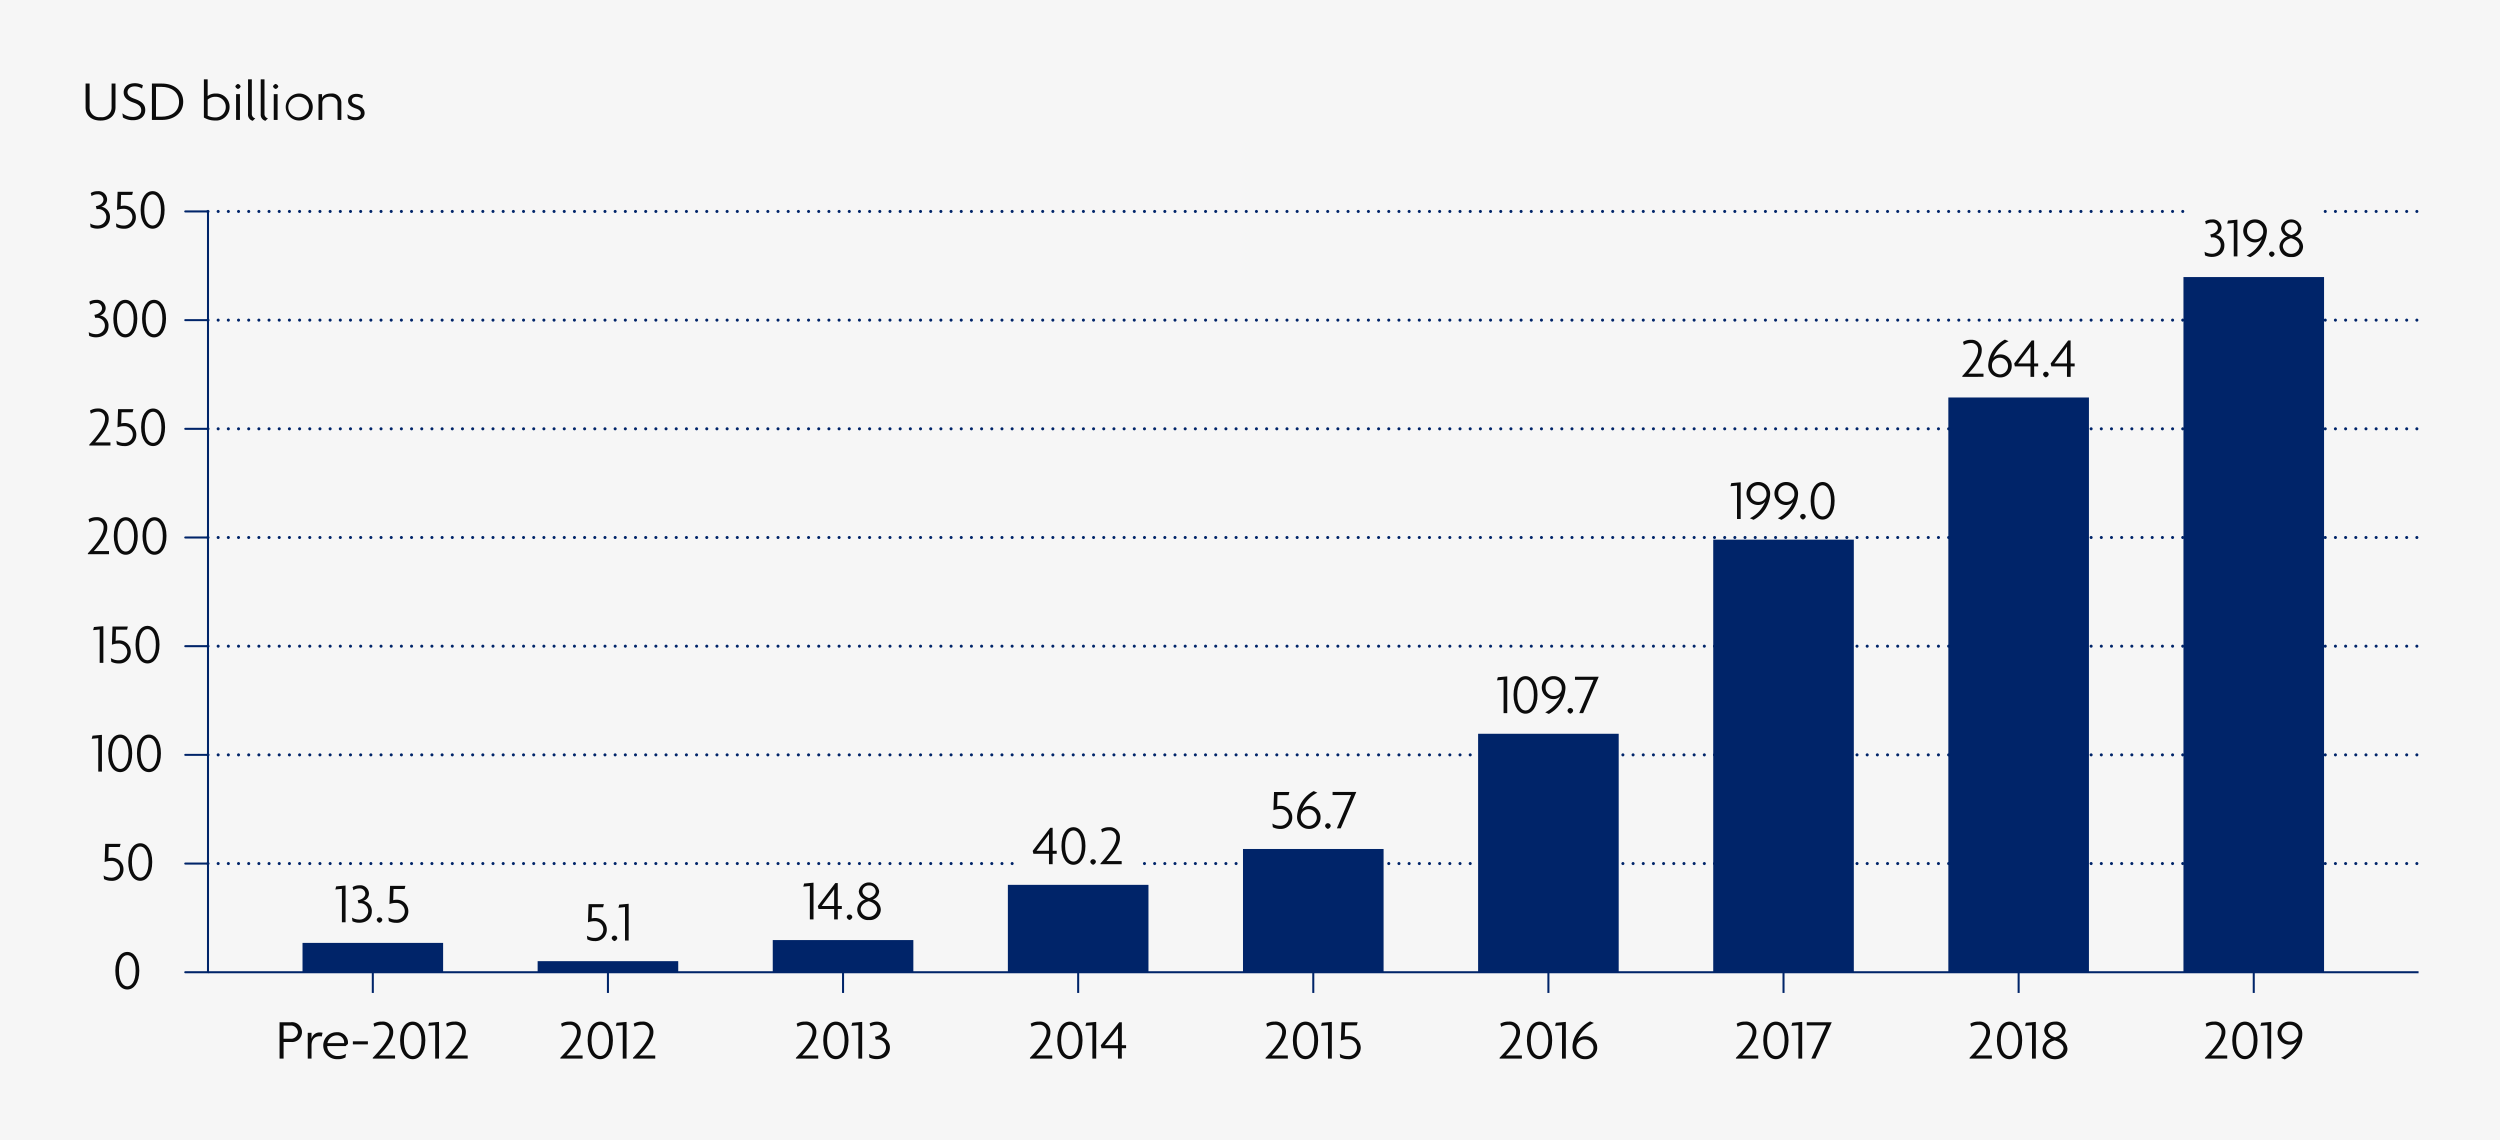 <svg xmlns="http://www.w3.org/2000/svg" viewBox="0 0 614 280.074"><g id="f4501d8f-b7b0-4939-a8c4-eb68448dd30a" data-name="Layer 2"><g id="be0c2a0b-97bb-4c78-9f4b-f5239fb266cf" data-name="Design"><rect width="614" height="280.074" fill="#f6f6f6"/><line x1="51.082" y1="212.088" x2="594" y2="212.088" fill="none" stroke="#002469" stroke-linecap="round" stroke-miterlimit="10" stroke-width="0.75" stroke-dasharray="0 2.5"/><line x1="495.777" y1="243.868" x2="495.777" y2="238.782" fill="none" stroke="#002469" stroke-miterlimit="10" stroke-width="0.5"/><line x1="149.309" y1="243.868" x2="149.309" y2="238.782" fill="none" stroke="#002469" stroke-miterlimit="10" stroke-width="0.5"/><line x1="91.564" y1="243.868" x2="91.564" y2="238.782" fill="none" stroke="#002469" stroke-miterlimit="10" stroke-width="0.5"/><line x1="51.084" y1="238.782" x2="51.084" y2="51.93" fill="none" stroke="#002469" stroke-miterlimit="10" stroke-width="0.5"/><line x1="207.053" y1="243.868" x2="207.053" y2="238.782" fill="none" stroke="#002469" stroke-miterlimit="10" stroke-width="0.5"/><line x1="264.798" y1="243.868" x2="264.798" y2="238.782" fill="none" stroke="#002469" stroke-miterlimit="10" stroke-width="0.5"/><line x1="322.543" y1="243.868" x2="322.543" y2="238.782" fill="none" stroke="#002469" stroke-miterlimit="10" stroke-width="0.5"/><line x1="380.288" y1="243.868" x2="380.288" y2="238.782" fill="none" stroke="#002469" stroke-miterlimit="10" stroke-width="0.5"/><line x1="438.033" y1="243.868" x2="438.033" y2="238.782" fill="none" stroke="#002469" stroke-miterlimit="10" stroke-width="0.5"/><line x1="553.522" y1="243.868" x2="553.522" y2="238.782" fill="none" stroke="#002469" stroke-miterlimit="10" stroke-width="0.5"/><path d="M31.267,243.024c-1.6,0-2.942-1.582-2.942-4.622,0-3.012,1.345-4.609,2.942-4.609s2.941,1.611,2.941,4.609C34.208,241.428,32.85,243.024,31.267,243.024Zm0-8.432c-1.079,0-2.045,1.233-2.045,3.81,0,2.605.966,3.838,2.045,3.838s2.045-1.233,2.045-3.838S32.332,234.592,31.267,234.592Z" fill="#0b0b0b"/><path d="M71.436,255.91H69.651V260h-.989v-8.937h2.745a2.442,2.442,0,1,1,.029,4.847Zm-.192-4.02H69.651v3.221h1.623a1.7,1.7,0,0,0,1.889-1.611A1.724,1.724,0,0,0,71.244,251.89Z" fill="#0b0b0b"/><path d="M79.006,254.565a2.5,2.5,0,0,0-.516-.056c-1.033,0-1.978.63-1.978,2.255V260h-.929v-6.345h.929V255.1h.015a1.994,1.994,0,0,1,2.066-1.526,2.382,2.382,0,0,1,.634.084Z" fill="#0b0b0b"/><path d="M85.439,256.4l-.56.518H80.364a2.487,2.487,0,0,0,2.656,2.438,3.558,3.558,0,0,0,1.947-.533l-.118.883a3.739,3.739,0,0,1-1.933.434,3.362,3.362,0,0,1-3.526-3.306,3.26,3.26,0,0,1,3.231-3.319,2.59,2.59,0,0,1,2.848,2.451A1.982,1.982,0,0,1,85.439,256.4Zm-2.774-2.115a2.363,2.363,0,0,0-2.242,1.905H84.51a.992.992,0,0,0,.014-.21A1.744,1.744,0,0,0,82.665,254.285Z" fill="#0b0b0b"/><path d="M86.665,256.5v-.756h3.689v.756Z" fill="#0b0b0b"/><path d="M91.549,260v-.21c2.626-2.7,4.072-4.819,4.072-6.233a1.7,1.7,0,0,0-1.844-1.864,3.692,3.692,0,0,0-1.83.5l-.221-.771a3.893,3.893,0,0,1,2.051-.518,2.533,2.533,0,0,1,2.789,2.675c0,1.611-1.4,3.53-3.483,5.646h3.94V260Z" fill="#0b0b0b"/><path d="M101.361,260.14c-1.682,0-3.1-1.583-3.1-4.622,0-3.012,1.416-4.609,3.1-4.609s3.1,1.611,3.1,4.609C104.46,258.543,103.029,260.14,101.361,260.14Zm0-8.432c-1.136,0-2.154,1.232-2.154,3.81,0,2.6,1.018,3.838,2.154,3.838s2.155-1.233,2.155-3.838S102.483,251.708,101.361,251.708Z" fill="#0b0b0b"/><path d="M106.88,260v-8.208l-1.7.168.206-.771,2.435-.21V260Z" fill="#0b0b0b"/><path d="M109.389,260v-.21c2.626-2.7,4.072-4.819,4.072-6.233a1.7,1.7,0,0,0-1.844-1.864,3.692,3.692,0,0,0-1.83.5l-.221-.771a3.9,3.9,0,0,1,2.051-.518,2.533,2.533,0,0,1,2.789,2.675c0,1.611-1.4,3.53-3.482,5.646h3.939V260Z" fill="#0b0b0b"/><path d="M24.692,29.613c-2.184,0-3.674-1.219-3.674-3.25V20.522h.989v5.757a2.391,2.391,0,0,0,2.7,2.493,2.391,2.391,0,0,0,2.7-2.493V20.522h.959v5.841C28.366,28.394,26.876,29.613,24.692,29.613Z" fill="#0b0b0b"/><path d="M32.66,29.529a4.5,4.5,0,0,1-2.464-.673l-.133-1.022a4.289,4.289,0,0,0,2.642.882c1.151,0,1.977-.644,1.977-1.611,0-.938-.576-1.457-1.874-1.905-1.653-.56-2.435-1.317-2.435-2.535,0-1.121.871-2.227,2.745-2.227a3.978,3.978,0,0,1,1.977.5l-.221.8a3.406,3.406,0,0,0-1.786-.518c-1.15,0-1.77.686-1.77,1.387,0,.756.531,1.246,1.7,1.653,1.652.574,2.655,1.288,2.655,2.773C35.67,28.548,34.505,29.529,32.66,29.529Z" fill="#0b0b0b"/><path d="M39.773,29.458H37.309V20.522h2.464c2.848,0,5.223,1.625,5.223,4.468S42.621,29.458,39.773,29.458Zm-.148-8.124H38.312V28.66h1.313c2.494,0,4.353-1.275,4.353-3.656S42.119,21.334,39.625,21.334Z" fill="#0b0b0b"/><path d="M52.788,29.6a5.22,5.22,0,0,1-2.715-.743V19.485H51v4.1a3.127,3.127,0,0,1,1.977-.616,3.25,3.25,0,0,1,3.409,3.292A3.314,3.314,0,0,1,52.788,29.6Zm.118-5.828a2.745,2.745,0,0,0-1.9.7v3.936a3.8,3.8,0,0,0,1.7.42,2.518,2.518,0,0,0,2.744-2.549A2.46,2.46,0,0,0,52.906,23.771Z" fill="#0b0b0b"/><path d="M58.454,21.852a.991.991,0,0,1-.649-.616c0-.21.442-.616.649-.616a.934.934,0,0,1,.649.616A.962.962,0,0,1,58.454,21.852Zm-.472,7.606V23.113h.944v6.345Z" fill="#0b0b0b"/><path d="M62.069,29.669a1.543,1.543,0,0,1-1.151-1.6V19.485h.93v8.489a1.079,1.079,0,0,0,.856,1.092Z" fill="#0b0b0b"/><path d="M65.182,29.669a1.543,1.543,0,0,1-1.151-1.6V19.485h.93v8.489a1.079,1.079,0,0,0,.856,1.092Z" fill="#0b0b0b"/><path d="M67.706,21.852a.992.992,0,0,1-.65-.616c0-.21.443-.616.65-.616a.934.934,0,0,1,.649.616A.962.962,0,0,1,67.706,21.852Zm-.473,7.606V23.113h.945v6.345Z" fill="#0b0b0b"/><path d="M73.3,29.6a3.319,3.319,0,1,1,3.512-3.306A3.329,3.329,0,0,1,73.3,29.6Zm0-5.828a2.529,2.529,0,1,0,2.567,2.536A2.5,2.5,0,0,0,73.3,23.771Z" fill="#0b0b0b"/><path d="M82.9,29.458V25.27c0-.882-.664-1.527-1.844-1.527s-1.9.645-1.9,1.527v4.188h-.929V23.113h.87v.953h.015c.221-.589.9-1.093,2.169-1.093a2.271,2.271,0,0,1,2.553,2.213v4.272Z" fill="#0b0b0b"/><path d="M87.287,29.529a3.165,3.165,0,0,1-1.845-.5l-.132-.966a3.179,3.179,0,0,0,1.992.714c.737,0,1.313-.364,1.313-.98,0-.575-.472-.911-1.225-1.163-1.21-.406-1.9-.939-1.9-1.919,0-1.009.856-1.667,2.036-1.667a3.246,3.246,0,0,1,1.623.406l-.207.757a2.471,2.471,0,0,0-1.431-.421c-.649,0-1.107.365-1.107.9,0,.56.4.812,1.137,1.064,1.254.421,2.006.981,2.006,2.032S88.674,29.529,87.287,29.529Z" fill="#0b0b0b"/><path d="M137.614,260v-.21c2.626-2.7,4.073-4.819,4.073-6.233a1.7,1.7,0,0,0-1.845-1.864,3.692,3.692,0,0,0-1.83.5l-.221-.771a3.9,3.9,0,0,1,2.051-.518,2.533,2.533,0,0,1,2.789,2.675c0,1.611-1.4,3.53-3.482,5.646h3.939V260Z" fill="#0b0b0b"/><path d="M147.427,260.14c-1.682,0-3.1-1.583-3.1-4.622,0-3.012,1.417-4.609,3.1-4.609s3.1,1.611,3.1,4.609C150.525,258.543,149.094,260.14,147.427,260.14Zm0-8.432c-1.136,0-2.155,1.232-2.155,3.81,0,2.6,1.019,3.838,2.155,3.838s2.154-1.233,2.154-3.838S148.548,251.708,147.427,251.708Z" fill="#0b0b0b"/><path d="M152.946,260v-8.208l-1.7.168.206-.771,2.435-.21V260Z" fill="#0b0b0b"/><path d="M155.454,260v-.21c2.627-2.7,4.073-4.819,4.073-6.233a1.7,1.7,0,0,0-1.845-1.864,3.685,3.685,0,0,0-1.829.5l-.222-.771a3.9,3.9,0,0,1,2.051-.518,2.533,2.533,0,0,1,2.789,2.675c0,1.611-1.4,3.53-3.482,5.646h3.939V260Z" fill="#0b0b0b"/><path d="M195.477,260v-.21c2.627-2.7,4.073-4.819,4.073-6.233a1.7,1.7,0,0,0-1.845-1.864,3.691,3.691,0,0,0-1.829.5l-.222-.771a3.9,3.9,0,0,1,2.051-.518,2.533,2.533,0,0,1,2.789,2.675c0,1.611-1.4,3.53-3.482,5.646h3.939V260Z" fill="#0b0b0b"/><path d="M205.29,260.14c-1.682,0-3.1-1.583-3.1-4.622,0-3.012,1.417-4.609,3.1-4.609s3.1,1.611,3.1,4.609C208.389,258.543,206.958,260.14,205.29,260.14Zm0-8.432c-1.136,0-2.154,1.232-2.154,3.81,0,2.6,1.018,3.838,2.154,3.838s2.154-1.233,2.154-3.838S206.411,251.708,205.29,251.708Z" fill="#0b0b0b"/><path d="M210.809,260v-8.208l-1.7.168.207-.771,2.434-.21V260Z" fill="#0b0b0b"/><path d="M215.265,260.126a4.2,4.2,0,0,1-1.726-.378l-.118-.9a3.778,3.778,0,0,0,1.8.491,2.165,2.165,0,0,0,2.39-2.1,2,2,0,0,0-2.066-1.919c-.132,0-.295.014-.442.028l-.207-.742c1.181-.2,1.978-.826,1.978-1.611a1.376,1.376,0,0,0-1.55-1.3,2.853,2.853,0,0,0-1.534.435l-.207-.757a3.586,3.586,0,0,1,1.771-.448c1.46,0,2.464.855,2.464,2a1.887,1.887,0,0,1-1.505,1.821,2.524,2.524,0,0,1,2.242,2.578C218.555,258.949,217.331,260.126,215.265,260.126Z" fill="#0b0b0b"/><path d="M252.956,260v-.21c2.627-2.7,4.073-4.819,4.073-6.233a1.7,1.7,0,0,0-1.845-1.864,3.691,3.691,0,0,0-1.829.5l-.222-.771a3.9,3.9,0,0,1,2.051-.518,2.533,2.533,0,0,1,2.789,2.675c0,1.611-1.4,3.53-3.482,5.646h3.94V260Z" fill="#0b0b0b"/><path d="M262.769,260.14c-1.682,0-3.1-1.583-3.1-4.622,0-3.012,1.417-4.609,3.1-4.609s3.1,1.611,3.1,4.609C265.868,258.543,264.437,260.14,262.769,260.14Zm0-8.432c-1.136,0-2.154,1.232-2.154,3.81,0,2.6,1.018,3.838,2.154,3.838s2.154-1.233,2.154-3.838S263.891,251.708,262.769,251.708Z" fill="#0b0b0b"/><path d="M268.288,260v-8.208l-1.7.168.207-.771,2.434-.21V260Z" fill="#0b0b0b"/><path d="M275.518,257.437V260h-.944v-2.563h-4.043l-.177-.715,4.53-5.659h.634v5.645h1.048v.729Zm-.959-4.833c-.339.5-.708.953-1.048,1.387l-2.169,2.717h3.232v-2.731c0-.462,0-.869.015-1.359Z" fill="#0b0b0b"/><path d="M310.819,260v-.21c2.627-2.7,4.073-4.819,4.073-6.233a1.7,1.7,0,0,0-1.845-1.864,3.691,3.691,0,0,0-1.829.5l-.222-.771a3.9,3.9,0,0,1,2.051-.518,2.533,2.533,0,0,1,2.789,2.675c0,1.611-1.4,3.53-3.482,5.646h3.94V260Z" fill="#0b0b0b"/><path d="M320.632,260.14c-1.682,0-3.1-1.583-3.1-4.622,0-3.012,1.417-4.609,3.1-4.609s3.1,1.611,3.1,4.609C323.731,258.543,322.3,260.14,320.632,260.14Zm0-8.432c-1.136,0-2.154,1.232-2.154,3.81,0,2.6,1.018,3.838,2.154,3.838s2.154-1.233,2.154-3.838S321.754,251.708,320.632,251.708Z" fill="#0b0b0b"/><path d="M326.151,260v-8.208l-1.7.168.207-.771,2.434-.21V260Z" fill="#0b0b0b"/><path d="M331.02,260.14a4.088,4.088,0,0,1-1.859-.42l-.118-.911a3.581,3.581,0,0,0,1.933.547,2.062,2.062,0,1,0,.03-4.1,4.807,4.807,0,0,0-1.683.281l.148-4.469h3.969l-.206.771h-2.863l-.089,2.745a3.2,3.2,0,0,1,.8-.112,2.892,2.892,0,0,1,3.114,2.858A2.86,2.86,0,0,1,331.02,260.14Z" fill="#0b0b0b"/><path d="M368.3,260v-.21c2.627-2.7,4.073-4.819,4.073-6.233a1.7,1.7,0,0,0-1.845-1.864,3.691,3.691,0,0,0-1.829.5l-.222-.771a3.9,3.9,0,0,1,2.051-.518,2.533,2.533,0,0,1,2.789,2.675c0,1.611-1.4,3.53-3.482,5.646h3.939V260Z" fill="#0b0b0b"/><path d="M378.111,260.14c-1.682,0-3.1-1.583-3.1-4.622,0-3.012,1.417-4.609,3.1-4.609s3.1,1.611,3.1,4.609C381.21,258.543,379.779,260.14,378.111,260.14Zm0-8.432c-1.136,0-2.154,1.232-2.154,3.81,0,2.6,1.018,3.838,2.154,3.838s2.154-1.233,2.154-3.838S379.232,251.708,378.111,251.708Z" fill="#0b0b0b"/><path d="M383.63,260v-8.208l-1.7.168.207-.771,2.434-.21V260Z" fill="#0b0b0b"/><path d="M389.281,260.14a2.952,2.952,0,0,1-3.069-3.11c0-2.395,1.845-4.916,4.309-6.177l.944.392a7.744,7.744,0,0,0-3.969,4.09,2.262,2.262,0,0,1,1.815-.84,2.785,2.785,0,0,1,2.966,2.83A2.824,2.824,0,0,1,389.281,260.14Zm-.029-4.833a1.979,1.979,0,0,0-2.066,1.527,3.425,3.425,0,0,0-.015.392A2.133,2.133,0,0,0,389.3,259.4a2.046,2.046,0,1,0-.044-4.091Z" fill="#0b0b0b"/><path d="M426.346,260v-.21c2.626-2.7,4.072-4.819,4.072-6.233a1.7,1.7,0,0,0-1.844-1.864,3.692,3.692,0,0,0-1.83.5l-.221-.771a3.9,3.9,0,0,1,2.051-.518,2.533,2.533,0,0,1,2.789,2.675c0,1.611-1.4,3.53-3.482,5.646h3.939V260Z" fill="#0b0b0b"/><path d="M436.159,260.14c-1.682,0-3.1-1.583-3.1-4.622,0-3.012,1.417-4.609,3.1-4.609s3.1,1.611,3.1,4.609C439.257,258.543,437.826,260.14,436.159,260.14Zm0-8.432c-1.136,0-2.155,1.232-2.155,3.81,0,2.6,1.019,3.838,2.155,3.838s2.154-1.233,2.154-3.838S437.28,251.708,436.159,251.708Z" fill="#0b0b0b"/><path d="M441.677,260v-8.208l-1.7.168.206-.771,2.435-.21V260Z" fill="#0b0b0b"/><path d="M445.854,260h-1l3.689-8.166h-4.8v-.771h6.139Z" fill="#0b0b0b"/><path d="M483.729,260v-.21c2.626-2.7,4.073-4.819,4.073-6.233a1.7,1.7,0,0,0-1.845-1.864,3.692,3.692,0,0,0-1.83.5l-.221-.771a3.9,3.9,0,0,1,2.051-.518,2.533,2.533,0,0,1,2.789,2.675c0,1.611-1.4,3.53-3.482,5.646H489.2V260Z" fill="#0b0b0b"/><path d="M493.542,260.14c-1.682,0-3.1-1.583-3.1-4.622,0-3.012,1.417-4.609,3.1-4.609s3.1,1.611,3.1,4.609C496.64,258.543,495.209,260.14,493.542,260.14Zm0-8.432c-1.136,0-2.155,1.232-2.155,3.81,0,2.6,1.019,3.838,2.155,3.838s2.154-1.233,2.154-3.838S494.663,251.708,493.542,251.708Z" fill="#0b0b0b"/><path d="M499.061,260v-8.208l-1.7.168.206-.771,2.435-.21V260Z" fill="#0b0b0b"/><path d="M504.7,260.154c-1.667,0-3.054-.966-3.054-2.577a2.72,2.72,0,0,1,2.1-2.466,2.255,2.255,0,0,1-1.682-2.031c0-1.316,1.181-2.171,2.641-2.171a2.358,2.358,0,0,1,2.627,2.171,2.242,2.242,0,0,1-1.668,2.017,2.742,2.742,0,0,1,2.1,2.48C507.752,259.188,506.365,260.154,504.7,260.154Zm-.073-4.622c-1.078.266-2.1.98-2.1,2.017a2.167,2.167,0,0,0,4.279,0C506.807,256.54,505.774,255.812,504.624,255.532Zm.073-3.866a1.564,1.564,0,0,0-1.711,1.428c0,.743.678,1.373,1.755,1.653,1.048-.294,1.683-.91,1.683-1.653A1.562,1.562,0,0,0,504.7,251.666Z" fill="#0b0b0b"/><path d="M541.533,260v-.21c2.626-2.7,4.072-4.819,4.072-6.233a1.7,1.7,0,0,0-1.844-1.864,3.692,3.692,0,0,0-1.83.5l-.221-.771a3.9,3.9,0,0,1,2.051-.518,2.533,2.533,0,0,1,2.789,2.675c0,1.611-1.4,3.53-3.482,5.646h3.939V260Z" fill="#0b0b0b"/><path d="M551.346,260.14c-1.682,0-3.1-1.583-3.1-4.622,0-3.012,1.417-4.609,3.1-4.609s3.1,1.611,3.1,4.609C554.444,258.543,553.013,260.14,551.346,260.14Zm0-8.432c-1.136,0-2.155,1.232-2.155,3.81,0,2.6,1.019,3.838,2.155,3.838s2.154-1.233,2.154-3.838S552.467,251.708,551.346,251.708Z" fill="#0b0b0b"/><path d="M556.865,260v-8.208l-1.7.168.206-.771,2.435-.21V260Z" fill="#0b0b0b"/><path d="M561.144,260.2l-.945-.392a7.81,7.81,0,0,0,3.969-4.076,2.283,2.283,0,0,1-1.829.826,2.827,2.827,0,1,1,.029-5.645,2.941,2.941,0,0,1,3.07,3.1C565.438,256.4,563.608,258.935,561.144,260.2Zm1.21-8.488a1.964,1.964,0,0,0-2.037,2.017,2.122,2.122,0,0,0,4.162.518,3.412,3.412,0,0,0,.014-.378A2.132,2.132,0,0,0,562.354,251.708Z" fill="#0b0b0b"/><path d="M24.133,189.5V181.29l-1.611.168.2-.771,2.311-.21V189.5Z" fill="#0b0b0b"/><path d="M29.524,189.638c-1.6,0-2.941-1.583-2.941-4.622,0-3.012,1.344-4.609,2.941-4.609s2.942,1.611,2.942,4.609C32.466,188.041,31.107,189.638,29.524,189.638Zm0-8.432c-1.078,0-2.045,1.232-2.045,3.81,0,2.605.967,3.838,2.045,3.838s2.045-1.233,2.045-3.838S30.589,181.206,29.524,181.206Z" fill="#0b0b0b"/><path d="M36.58,189.638c-1.6,0-2.942-1.583-2.942-4.622,0-3.012,1.345-4.609,2.942-4.609s2.941,1.611,2.941,4.609C39.521,188.041,38.163,189.638,36.58,189.638Zm0-8.432c-1.079,0-2.045,1.232-2.045,3.81,0,2.605.966,3.838,2.045,3.838s2.045-1.233,2.045-3.838S37.645,181.206,36.58,181.206Z" fill="#0b0b0b"/><path d="M27.319,216.331a3.716,3.716,0,0,1-1.765-.42l-.112-.91a3.277,3.277,0,0,0,1.835.546,2.054,2.054,0,1,0,.028-4.1,4.348,4.348,0,0,0-1.6.28l.14-4.469h3.768l-.2.771H26.7l-.084,2.745a2.885,2.885,0,0,1,.757-.112,2.807,2.807,0,0,1,2.955,2.858A2.775,2.775,0,0,1,27.319,216.331Z" fill="#0b0b0b"/><path d="M34.445,216.331c-1.6,0-2.942-1.583-2.942-4.622,0-3.012,1.345-4.609,2.942-4.609s2.941,1.611,2.941,4.609C37.386,214.734,36.028,216.331,34.445,216.331Zm0-8.432c-1.079,0-2.045,1.232-2.045,3.81,0,2.6.966,3.838,2.045,3.838s2.045-1.233,2.045-3.838S35.51,207.9,34.445,207.9Z" fill="#0b0b0b"/><path d="M24.483,162.805V154.6l-1.611.168.2-.771,2.312-.21v9.021Z" fill="#0b0b0b"/><path d="M29.1,162.945a3.716,3.716,0,0,1-1.765-.42l-.112-.911a3.27,3.27,0,0,0,1.835.547,2.054,2.054,0,1,0,.027-4.1,4.325,4.325,0,0,0-1.6.281l.14-4.469H31.4l-.2.771H28.487l-.084,2.745a2.883,2.883,0,0,1,.756-.112,2.808,2.808,0,0,1,2.956,2.858A2.776,2.776,0,0,1,29.1,162.945Z" fill="#0b0b0b"/><path d="M36.23,162.945c-1.6,0-2.942-1.583-2.942-4.622,0-3.012,1.345-4.609,2.942-4.609s2.941,1.611,2.941,4.609C39.171,161.348,37.813,162.945,36.23,162.945Zm0-8.432c-1.079,0-2.045,1.232-2.045,3.81,0,2.6.966,3.838,2.045,3.838s2.045-1.233,2.045-3.838S37.294,154.513,36.23,154.513Z" fill="#0b0b0b"/><path d="M21.577,136.112v-.21c2.494-2.7,3.866-4.819,3.866-6.234a1.659,1.659,0,0,0-1.751-1.863,3.358,3.358,0,0,0-1.736.5l-.211-.771a3.554,3.554,0,0,1,1.947-.518A2.464,2.464,0,0,1,26.34,129.7c0,1.611-1.331,3.53-3.306,5.645h3.74v.771Z" fill="#0b0b0b"/><path d="M30.889,136.252c-1.6,0-2.941-1.583-2.941-4.623,0-3.011,1.344-4.608,2.941-4.608s2.942,1.611,2.942,4.608C33.831,134.655,32.472,136.252,30.889,136.252Zm0-8.433c-1.078,0-2.045,1.233-2.045,3.81,0,2.606.967,3.838,2.045,3.838s2.045-1.232,2.045-3.838C32.934,129.038,31.954,127.819,30.889,127.819Z" fill="#0b0b0b"/><path d="M37.945,136.252c-1.6,0-2.942-1.583-2.942-4.623,0-3.011,1.345-4.608,2.942-4.608s2.941,1.611,2.941,4.608C40.886,134.655,39.528,136.252,37.945,136.252Zm0-8.433c-1.079,0-2.045,1.233-2.045,3.81,0,2.606.966,3.838,2.045,3.838s2.045-1.232,2.045-3.838C39.99,129.038,39.01,127.819,37.945,127.819Z" fill="#0b0b0b"/><path d="M21.927,109.419v-.21c2.494-2.7,3.866-4.819,3.866-6.234a1.659,1.659,0,0,0-1.751-1.863,3.358,3.358,0,0,0-1.736.505l-.211-.771a3.554,3.554,0,0,1,1.947-.518A2.464,2.464,0,0,1,26.69,103c0,1.611-1.331,3.53-3.306,5.645h3.74v.771Z" fill="#0b0b0b"/><path d="M30.469,109.559a3.716,3.716,0,0,1-1.765-.42l-.112-.911a3.277,3.277,0,0,0,1.835.546,2.054,2.054,0,1,0,.028-4.1,4.348,4.348,0,0,0-1.6.28l.14-4.468h3.768l-.2.77H29.852L29.768,104a2.892,2.892,0,0,1,.757-.112,2.806,2.806,0,0,1,2.955,2.857A2.776,2.776,0,0,1,30.469,109.559Z" fill="#0b0b0b"/><path d="M37.6,109.559c-1.6,0-2.942-1.583-2.942-4.623,0-3.011,1.345-4.608,2.942-4.608s2.941,1.611,2.941,4.608C40.536,107.962,39.178,109.559,37.6,109.559Zm0-8.433c-1.079,0-2.045,1.233-2.045,3.81,0,2.606.966,3.838,2.045,3.838,1.064,0,2.045-1.232,2.045-3.838S38.659,101.126,37.6,101.126Z" fill="#0b0b0b"/><path d="M23.538,82.852a3.807,3.807,0,0,1-1.639-.379l-.111-.9a3.457,3.457,0,0,0,1.708.49,2.1,2.1,0,0,0,2.27-2.1,1.941,1.941,0,0,0-1.961-1.919c-.127,0-.281.014-.421.028l-.2-.742c1.121-.2,1.877-.827,1.877-1.611a1.331,1.331,0,0,0-1.471-1.3,2.606,2.606,0,0,0-1.456.434l-.2-.756a3.266,3.266,0,0,1,1.681-.448,2.108,2.108,0,0,1,2.339,2,1.864,1.864,0,0,1-1.429,1.821,2.481,2.481,0,0,1,2.129,2.577C26.662,81.675,25.5,82.852,23.538,82.852Z" fill="#0b0b0b"/><path d="M30.777,82.866c-1.6,0-2.942-1.583-2.942-4.623,0-3.011,1.345-4.608,2.942-4.608s2.942,1.611,2.942,4.608C33.719,81.269,32.36,82.866,30.777,82.866Zm0-8.433c-1.079,0-2.045,1.233-2.045,3.81,0,2.606.966,3.838,2.045,3.838s2.045-1.232,2.045-3.838C32.822,75.652,31.842,74.433,30.777,74.433Z" fill="#0b0b0b"/><path d="M37.833,82.866c-1.6,0-2.942-1.583-2.942-4.623,0-3.011,1.345-4.608,2.942-4.608s2.941,1.611,2.941,4.608C40.774,81.269,39.416,82.866,37.833,82.866Zm0-8.433c-1.079,0-2.045,1.233-2.045,3.81,0,2.606.966,3.838,2.045,3.838,1.064,0,2.045-1.232,2.045-3.838C39.878,75.652,38.9,74.433,37.833,74.433Z" fill="#0b0b0b"/><path d="M23.888,56.159a3.813,3.813,0,0,1-1.638-.379l-.112-.9a3.457,3.457,0,0,0,1.708.49,2.1,2.1,0,0,0,2.27-2.1,1.94,1.94,0,0,0-1.961-1.919c-.126,0-.28.014-.421.028l-.2-.742c1.121-.2,1.877-.827,1.877-1.611a1.33,1.33,0,0,0-1.47-1.3,2.607,2.607,0,0,0-1.457.434l-.2-.756a3.266,3.266,0,0,1,1.681-.448,2.108,2.108,0,0,1,2.339,2,1.863,1.863,0,0,1-1.429,1.821,2.48,2.48,0,0,1,2.129,2.577C27.012,54.982,25.85,56.159,23.888,56.159Z" fill="#0b0b0b"/><path d="M30.357,56.173a3.716,3.716,0,0,1-1.765-.421l-.112-.91a3.277,3.277,0,0,0,1.835.546,2.054,2.054,0,1,0,.028-4.1,4.348,4.348,0,0,0-1.6.28l.14-4.468h3.768l-.2.77H29.74l-.084,2.746a2.884,2.884,0,0,1,.757-.113,2.807,2.807,0,0,1,2.955,2.858A2.776,2.776,0,0,1,30.357,56.173Z" fill="#0b0b0b"/><path d="M37.483,56.173c-1.6,0-2.941-1.583-2.941-4.623,0-3.012,1.344-4.608,2.941-4.608s2.942,1.61,2.942,4.608C40.425,54.576,39.066,56.173,37.483,56.173Zm0-8.433c-1.078,0-2.045,1.233-2.045,3.81,0,2.605.967,3.838,2.045,3.838s2.045-1.233,2.045-3.838S38.548,47.74,37.483,47.74Z" fill="#0b0b0b"/><line x1="51.084" y1="78.624" x2="45.5" y2="78.624" fill="none" stroke="#002469" stroke-linecap="round" stroke-miterlimit="10" stroke-width="0.5"/><line x1="51.084" y1="105.317" x2="45.5" y2="105.317" fill="none" stroke="#002469" stroke-linecap="round" stroke-miterlimit="10" stroke-width="0.5"/><line x1="51.084" y1="132.01" x2="45.5" y2="132.01" fill="none" stroke="#002469" stroke-linecap="round" stroke-miterlimit="10" stroke-width="0.5"/><line x1="51.084" y1="185.396" x2="45.5" y2="185.396" fill="none" stroke="#002469" stroke-linecap="round" stroke-miterlimit="10" stroke-width="0.5"/><line x1="51.084" y1="158.703" x2="45.5" y2="158.703" fill="none" stroke="#002469" stroke-linecap="round" stroke-miterlimit="10" stroke-width="0.5"/><line x1="51.084" y1="212.089" x2="45.5" y2="212.089" fill="none" stroke="#002469" stroke-linecap="round" stroke-miterlimit="10" stroke-width="0.5"/><line x1="51.084" y1="238.782" x2="45.5" y2="238.782" fill="none" stroke="#002469" stroke-linecap="round" stroke-miterlimit="10" stroke-width="0.5"/><line x1="51.084" y1="51.93" x2="45.5" y2="51.93" fill="none" stroke="#002469" stroke-linecap="round" stroke-miterlimit="10" stroke-width="0.5"/><line x1="51.082" y1="51.93" x2="594" y2="51.93" fill="none" stroke="#002469" stroke-linecap="round" stroke-miterlimit="10" stroke-width="0.75" stroke-dasharray="0 2.5"/><line x1="51.082" y1="78.623" x2="594" y2="78.623" fill="none" stroke="#002469" stroke-linecap="round" stroke-miterlimit="10" stroke-width="0.75" stroke-dasharray="0 2.5"/><line x1="51.082" y1="105.316" x2="594" y2="105.316" fill="none" stroke="#002469" stroke-linecap="round" stroke-miterlimit="10" stroke-width="0.75" stroke-dasharray="0 2.5"/><line x1="51.082" y1="132.009" x2="594" y2="132.009" fill="none" stroke="#002469" stroke-linecap="round" stroke-miterlimit="10" stroke-width="0.75" stroke-dasharray="0 2.5"/><line x1="51.082" y1="158.702" x2="594" y2="158.702" fill="none" stroke="#002469" stroke-linecap="round" stroke-miterlimit="10" stroke-width="0.75" stroke-dasharray="0 2.5"/><line x1="51.082" y1="185.395" x2="594" y2="185.395" fill="none" stroke="#002469" stroke-linecap="round" stroke-miterlimit="10" stroke-width="0.75" stroke-dasharray="0 2.5"/><rect x="74.299" y="231.575" width="34.53" height="7.207" fill="#002469"/><rect x="132.044" y="236.06" width="34.53" height="2.723" fill="#002469"/><rect x="247.533" y="217.32" width="34.53" height="21.462" fill="#002469"/><rect x="305.278" y="208.511" width="34.53" height="30.271" fill="#002469"/><rect x="420.768" y="132.539" width="34.53" height="106.243" fill="#002469"/><rect x="478.512" y="97.623" width="34.53" height="141.16" fill="#002469"/><rect x="536.257" y="68.045" width="34.53" height="170.737" fill="#002469"/><rect x="363.023" y="180.215" width="34.53" height="58.567" fill="#002469"/><rect x="189.788" y="230.881" width="34.53" height="7.902" fill="#002469"/><line x1="594" y1="238.782" x2="51.084" y2="238.782" fill="none" stroke="#002469" stroke-miterlimit="10" stroke-width="0.5"/><path d="M83.97,226.506V218.3l-1.611.168.2-.77,2.312-.21v9.021Z" fill="#0b0b0b"/><path d="M88.2,226.632a3.813,3.813,0,0,1-1.638-.378l-.113-.9a3.464,3.464,0,0,0,1.709.49,2.1,2.1,0,0,0,2.27-2.1,1.941,1.941,0,0,0-1.962-1.919c-.126,0-.28.014-.42.028l-.2-.742c1.121-.2,1.877-.827,1.877-1.611a1.331,1.331,0,0,0-1.471-1.3,2.606,2.606,0,0,0-1.456.434l-.2-.756a3.265,3.265,0,0,1,1.68-.448,2.108,2.108,0,0,1,2.34,2,1.864,1.864,0,0,1-1.429,1.821,2.481,2.481,0,0,1,2.129,2.577C91.322,225.455,90.159,226.632,88.2,226.632Z" fill="#0b0b0b"/><path d="M93.21,226.646a1.051,1.051,0,0,1-.687-.687.687.687,0,0,1,1.373,0A1.049,1.049,0,0,1,93.21,226.646Z" fill="#0b0b0b"/><path d="M97.27,226.646a3.723,3.723,0,0,1-1.765-.42l-.112-.911a3.28,3.28,0,0,0,1.835.546,2.054,2.054,0,1,0,.028-4.1,4.356,4.356,0,0,0-1.6.28l.14-4.468h3.768l-.2.77H96.654l-.084,2.746a2.883,2.883,0,0,1,.756-.112,2.807,2.807,0,0,1,2.956,2.857A2.777,2.777,0,0,1,97.27,226.646Z" fill="#0b0b0b"/><path d="M146.02,231.13a3.723,3.723,0,0,1-1.765-.42l-.112-.91a3.28,3.28,0,0,0,1.835.546,2.054,2.054,0,1,0,.028-4.1,4.356,4.356,0,0,0-1.6.28l.14-4.468h3.768l-.2.77H145.4l-.084,2.745a2.883,2.883,0,0,1,.756-.112,2.808,2.808,0,0,1,2.956,2.858A2.776,2.776,0,0,1,146.02,231.13Z" fill="#0b0b0b"/><path d="M150.919,231.13a1.05,1.05,0,0,1-.686-.686.687.687,0,0,1,1.373,0A1.049,1.049,0,0,1,150.919,231.13Z" fill="#0b0b0b"/><path d="M153.5,230.99v-8.208l-1.611.168.2-.77,2.311-.21v9.02Z" fill="#0b0b0b"/><path d="M198.9,225.811V217.6l-1.611.168.2-.771,2.312-.21v9.021Z" fill="#0b0b0b"/><path d="M205.762,223.248v2.563h-.9v-2.563h-3.838l-.168-.715,4.3-5.659h.6v5.645h.994v.729Zm-.911-4.833c-.322.5-.672.953-.994,1.387l-2.059,2.717h3.067v-2.731c0-.462,0-.869.014-1.359Z" fill="#0b0b0b"/><path d="M208.644,225.951a1.049,1.049,0,0,1-.687-.686.687.687,0,0,1,1.373,0A1.05,1.05,0,0,1,208.644,225.951Z" fill="#0b0b0b"/><path d="M213.432,225.965a2.646,2.646,0,0,1-2.9-2.577,2.679,2.679,0,0,1,1.989-2.465,2.231,2.231,0,0,1-1.6-2.032,2.526,2.526,0,0,1,5,0,2.218,2.218,0,0,1-1.583,2.018,2.7,2.7,0,0,1,1.989,2.479A2.646,2.646,0,0,1,213.432,225.965Zm-.07-4.622c-1.022.266-1.989.98-1.989,2.017a2.044,2.044,0,0,0,4.063,0C215.436,222.351,214.455,221.623,213.362,221.343Zm.07-3.866a1.511,1.511,0,0,0-1.624,1.429c0,.742.644,1.372,1.667,1.652.994-.294,1.6-.91,1.6-1.652A1.508,1.508,0,0,0,213.432,217.477Z" fill="#0b0b0b"/><path d="M314.376,203.582a3.716,3.716,0,0,1-1.765-.42l-.112-.911a3.278,3.278,0,0,0,1.835.547,2.054,2.054,0,1,0,.028-4.1,4.326,4.326,0,0,0-1.6.281l.14-4.469h3.768l-.2.771h-2.718l-.084,2.745a2.892,2.892,0,0,1,.757-.112,2.807,2.807,0,0,1,2.955,2.857A2.776,2.776,0,0,1,314.376,203.582Z" fill="#0b0b0b"/><path d="M321.474,203.582a2.879,2.879,0,0,1-2.913-3.11,7.577,7.577,0,0,1,4.09-6.177l.9.392a7.578,7.578,0,0,0-3.768,4.09,2.108,2.108,0,0,1,1.723-.84,2.711,2.711,0,0,1,2.816,2.829A2.746,2.746,0,0,1,321.474,203.582Zm-.028-4.833a1.893,1.893,0,0,0-1.961,1.527,3.668,3.668,0,0,0-.014.392,2.083,2.083,0,0,0,2.017,2.172,2.048,2.048,0,0,0-.042-4.091Z" fill="#0b0b0b"/><path d="M326.135,203.582a1.051,1.051,0,0,1-.687-.686.687.687,0,1,1,1.373,0A1.05,1.05,0,0,1,326.135,203.582Z" fill="#0b0b0b"/><path d="M329.285,203.442h-.952l3.5-8.166h-4.552v-.771h5.827Z" fill="#0b0b0b"/><path d="M369.278,175.146v-8.209l-1.611.169.2-.771,2.312-.21v9.021Z" fill="#0b0b0b"/><path d="M374.669,175.286c-1.6,0-2.942-1.583-2.942-4.623,0-3.011,1.345-4.608,2.942-4.608s2.941,1.611,2.941,4.608C377.61,173.689,376.252,175.286,374.669,175.286Zm0-8.433c-1.079,0-2.045,1.233-2.045,3.81,0,2.606.966,3.839,2.045,3.839s2.045-1.233,2.045-3.839S375.733,166.853,374.669,166.853Z" fill="#0b0b0b"/><path d="M380.394,175.342l-.9-.392a7.652,7.652,0,0,0,3.768-4.076,2.128,2.128,0,0,1-1.737.826,2.823,2.823,0,1,1,.028-5.645,2.868,2.868,0,0,1,2.913,3.1A7.582,7.582,0,0,1,380.394,175.342Zm1.149-8.489a1.915,1.915,0,0,0-1.933,2.017,1.944,1.944,0,0,0,1.975,2.06,1.9,1.9,0,0,0,1.975-1.541,3.412,3.412,0,0,0,.014-.378A2.082,2.082,0,0,0,381.543,166.853Z" fill="#0b0b0b"/><path d="M385.672,175.286a1.051,1.051,0,0,1-.687-.686.687.687,0,1,1,1.373,0A1.05,1.05,0,0,1,385.672,175.286Z" fill="#0b0b0b"/><path d="M388.822,175.146h-.953l3.5-8.167h-4.552v-.77h5.827Z" fill="#0b0b0b"/><path d="M426.61,127.47v-8.208L425,119.43l.2-.771,2.312-.21v9.021Z" fill="#0b0b0b"/><path d="M430.67,127.666l-.9-.392a7.652,7.652,0,0,0,3.768-4.076,2.127,2.127,0,0,1-1.737.826,2.823,2.823,0,1,1,.028-5.645,2.867,2.867,0,0,1,2.913,3.1A7.582,7.582,0,0,1,430.67,127.666Zm1.149-8.489a1.915,1.915,0,0,0-1.933,2.018,1.943,1.943,0,0,0,1.975,2.059,1.9,1.9,0,0,0,1.975-1.541,3.412,3.412,0,0,0,.014-.378A2.082,2.082,0,0,0,431.819,119.177Z" fill="#0b0b0b"/><path d="M437.53,127.666l-.9-.392A7.652,7.652,0,0,0,440.4,123.2a2.128,2.128,0,0,1-1.737.826,2.823,2.823,0,1,1,.028-5.645,2.868,2.868,0,0,1,2.913,3.1A7.582,7.582,0,0,1,437.53,127.666Zm1.149-8.489a1.915,1.915,0,0,0-1.933,2.018,1.943,1.943,0,0,0,1.975,2.059,1.9,1.9,0,0,0,1.975-1.541,3.412,3.412,0,0,0,.014-.378A2.082,2.082,0,0,0,438.679,119.177Z" fill="#0b0b0b"/><path d="M442.808,127.61a1.049,1.049,0,0,1-.687-.686.687.687,0,1,1,1.373,0A1.05,1.05,0,0,1,442.808,127.61Z" fill="#0b0b0b"/><path d="M447.639,127.61c-1.6,0-2.942-1.583-2.942-4.622,0-3.012,1.345-4.609,2.942-4.609,1.582,0,2.941,1.611,2.941,4.609C450.58,126.013,449.221,127.61,447.639,127.61Zm0-8.433c-1.079,0-2.045,1.233-2.045,3.811,0,2.605.966,3.838,2.045,3.838,1.064,0,2.045-1.233,2.045-3.838S448.7,119.177,447.639,119.177Z" fill="#0b0b0b"/><path d="M481.947,92.554v-.21c2.493-2.7,3.865-4.819,3.865-6.234a1.659,1.659,0,0,0-1.75-1.863,3.369,3.369,0,0,0-1.737.5l-.21-.771a3.55,3.55,0,0,1,1.947-.518,2.464,2.464,0,0,1,2.647,2.675c0,1.611-1.331,3.53-3.306,5.645h3.74v.771Z" fill="#0b0b0b"/><path d="M491.23,92.694a2.879,2.879,0,0,1-2.913-3.11,7.577,7.577,0,0,1,4.09-6.177l.9.392a7.582,7.582,0,0,0-3.768,4.09,2.11,2.11,0,0,1,1.723-.84,2.711,2.711,0,0,1,2.816,2.829A2.746,2.746,0,0,1,491.23,92.694Zm-.028-4.833a1.893,1.893,0,0,0-1.961,1.527,3.668,3.668,0,0,0-.014.392,2.083,2.083,0,0,0,2.017,2.172,2.048,2.048,0,0,0-.042-4.091Z" fill="#0b0b0b"/><path d="M499.589,89.99v2.564h-.9V89.99h-3.838l-.168-.714,4.3-5.659h.6v5.645h.994v.728Zm-.911-4.832c-.322.5-.672.952-.994,1.387l-2.059,2.717h3.067V86.531c0-.463,0-.869.014-1.359Z" fill="#0b0b0b"/><path d="M502.471,92.694a1.051,1.051,0,0,1-.687-.686.687.687,0,1,1,1.373,0A1.05,1.05,0,0,1,502.471,92.694Z" fill="#0b0b0b"/><path d="M508.549,89.99v2.564h-.9V89.99h-3.838l-.168-.714,4.3-5.659h.6v5.645h.994v.728Zm-.911-4.832c-.322.5-.672.952-.994,1.387l-2.06,2.717h3.068V86.531c0-.463,0-.869.014-1.359Z" fill="#0b0b0b"/><rect x="250.41" y="202.287" width="29.446" height="13.904" fill="#f6f6f6"/><path d="M258.529,209.688v2.563h-.9v-2.563H253.8l-.168-.715,4.3-5.659h.6v5.645h1v.729Zm-.91-4.833c-.322.5-.673.952-1,1.387l-2.059,2.717h3.068v-2.731c0-.462,0-.869.014-1.359Z" fill="#0b0b0b"/><path d="M263.638,212.391c-1.6,0-2.941-1.583-2.941-4.622,0-3.012,1.345-4.609,2.941-4.609s2.942,1.611,2.942,4.609C266.58,210.794,265.221,212.391,263.638,212.391Zm0-8.433c-1.078,0-2.045,1.233-2.045,3.811,0,2.6.967,3.838,2.045,3.838s2.045-1.233,2.045-3.838S264.7,203.958,263.638,203.958Z" fill="#0b0b0b"/><path d="M268.467,212.391a1.05,1.05,0,0,1-.686-.686.686.686,0,1,1,1.372,0A1.05,1.05,0,0,1,268.467,212.391Z" fill="#0b0b0b"/><path d="M270.286,212.251v-.21c2.494-2.7,3.866-4.819,3.866-6.234a1.659,1.659,0,0,0-1.751-1.863,3.368,3.368,0,0,0-1.736.505l-.211-.771a3.554,3.554,0,0,1,1.947-.518,2.465,2.465,0,0,1,2.648,2.676c0,1.61-1.331,3.529-3.306,5.645h3.74v.77Z" fill="#0b0b0b"/><rect x="538.015" y="49.18" width="31.485" height="16.077" fill="#f6f6f6"/><path d="M543.192,63.1a3.815,3.815,0,0,1-1.639-.379l-.112-.9a3.458,3.458,0,0,0,1.709.49,2.1,2.1,0,0,0,2.269-2.1,1.94,1.94,0,0,0-1.961-1.919c-.126,0-.28.014-.42.028l-.2-.742c1.12-.2,1.877-.827,1.877-1.611a1.331,1.331,0,0,0-1.471-1.3,2.61,2.61,0,0,0-1.457.434l-.2-.756a3.266,3.266,0,0,1,1.681-.448,2.107,2.107,0,0,1,2.339,2,1.863,1.863,0,0,1-1.429,1.821,2.48,2.48,0,0,1,2.129,2.577C546.315,61.926,545.153,63.1,543.192,63.1Z" fill="#0b0b0b"/><path d="M548.609,62.977V54.768l-1.61.168.2-.77,2.311-.21v9.021Z" fill="#0b0b0b"/><path d="M552.669,63.173l-.9-.393a7.644,7.644,0,0,0,3.768-4.076,2.126,2.126,0,0,1-1.737.827,2.823,2.823,0,1,1,.028-5.645,2.867,2.867,0,0,1,2.914,3.095A7.581,7.581,0,0,1,552.669,63.173Zm1.149-8.489a1.914,1.914,0,0,0-1.933,2.017,1.943,1.943,0,0,0,1.975,2.059,1.9,1.9,0,0,0,1.975-1.541,3.412,3.412,0,0,0,.014-.378A2.08,2.08,0,0,0,553.818,54.684Z" fill="#0b0b0b"/><path d="M557.947,63.117a1.053,1.053,0,0,1-.687-.687.687.687,0,0,1,1.373,0A1.051,1.051,0,0,1,557.947,63.117Z" fill="#0b0b0b"/><path d="M562.736,63.131a2.647,2.647,0,0,1-2.9-2.578,2.679,2.679,0,0,1,1.989-2.465,2.229,2.229,0,0,1-1.6-2.031,2.525,2.525,0,0,1,5,0,2.216,2.216,0,0,1-1.583,2.017,2.7,2.7,0,0,1,1.989,2.479A2.646,2.646,0,0,1,562.736,63.131Zm-.07-4.623c-1.023.266-1.989.981-1.989,2.017a2.043,2.043,0,0,0,4.062,0C564.739,59.517,563.759,58.788,562.666,58.508Zm.07-3.866a1.512,1.512,0,0,0-1.625,1.429c0,.742.644,1.372,1.667,1.653.994-.294,1.6-.911,1.6-1.653A1.509,1.509,0,0,0,562.736,54.642Z" fill="#0b0b0b"/></g></g></svg>
